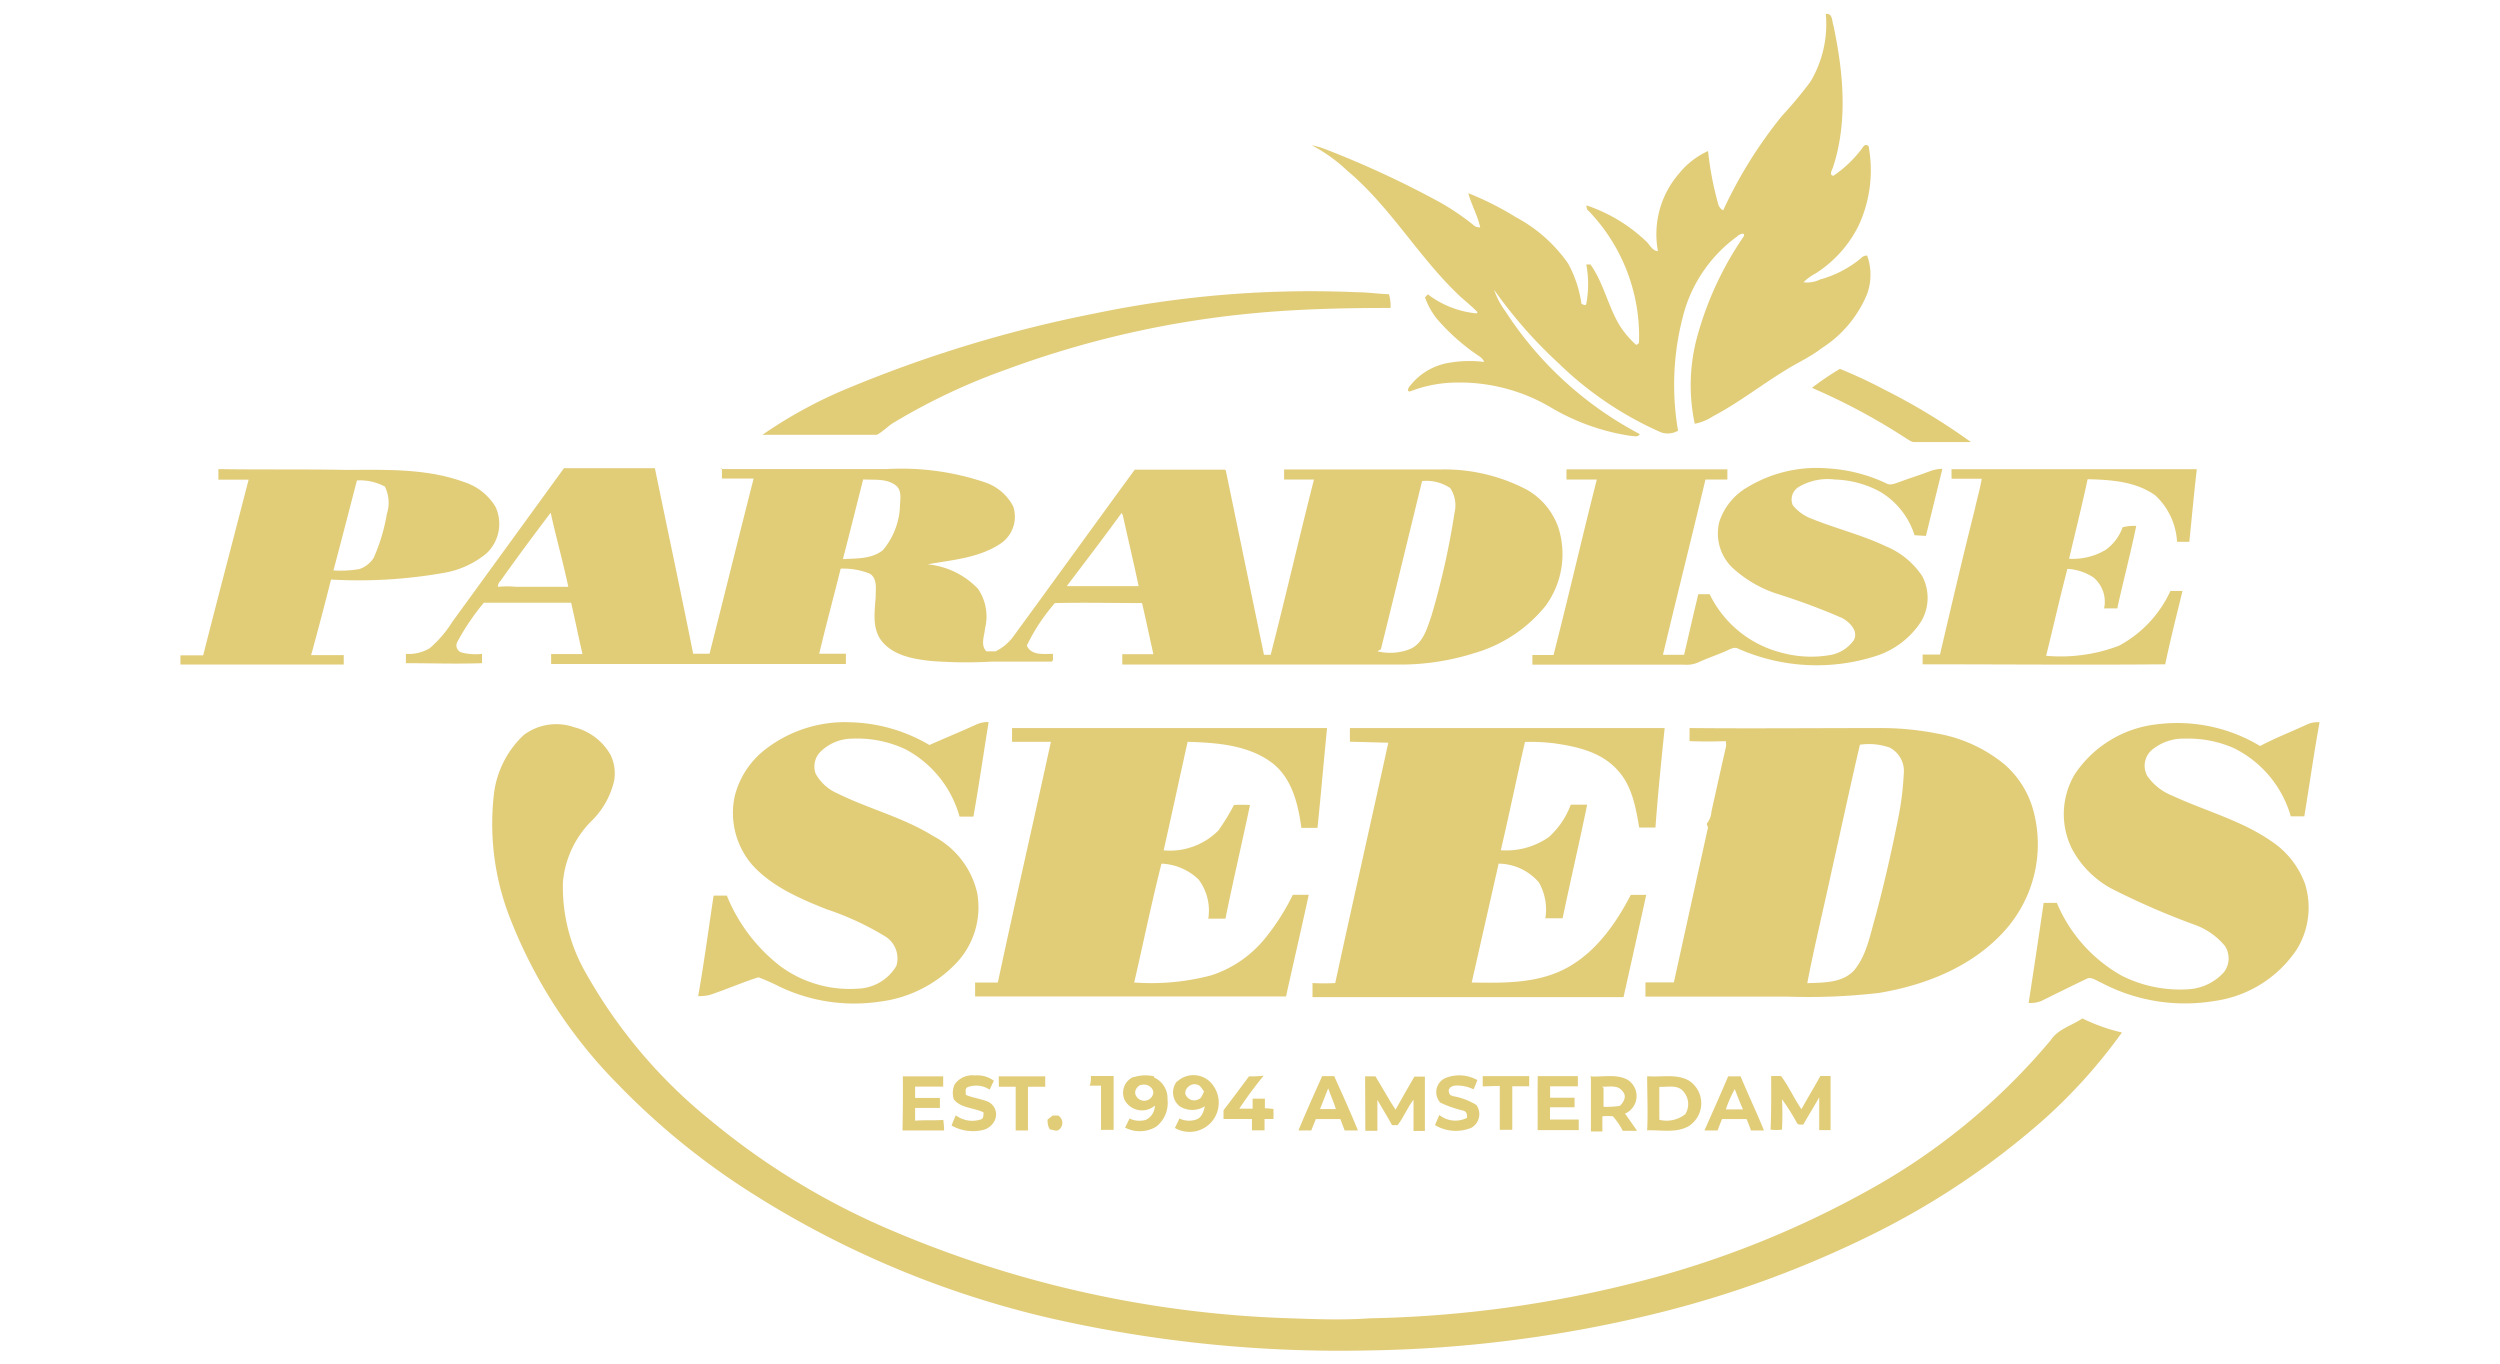 <svg id="Слой_1" data-name="Слой 1" xmlns="http://www.w3.org/2000/svg" width="220" height="120" viewBox="0 0 220 120"><defs><style>.cls-1{fill:#e1cc78;}</style></defs><g id="_e1cc78ff" data-name="#e1cc78ff"><path class="cls-1" d="M160.67,1.23c.62-.09.53.65.67,1,.86,4.05,1.28,8.38,0,12.38-.06.27-.45.79,0,.86A10.55,10.55,0,0,0,164,12.87a.26.26,0,0,1,.47.18,11.6,11.6,0,0,1-.91,6.8,10.52,10.52,0,0,1-3.85,4.25,4,4,0,0,0-1,.74,2.5,2.5,0,0,0,1.44-.24,9.66,9.66,0,0,0,3.6-1.86.7.7,0,0,1,.56-.25,5,5,0,0,1,0,3.37,10.31,10.31,0,0,1-4,4.78c-1,.78-2.22,1.32-3.29,2-2.11,1.3-4.07,2.83-6.29,4a4.42,4.42,0,0,1-1.59.65,16.22,16.22,0,0,1,.31-8,29.06,29.06,0,0,1,4-8.49c.18-.43-.45-.16-.57,0a12.5,12.5,0,0,0-4.62,6.46,23.77,23.77,0,0,0-.59,10.64,1.82,1.82,0,0,1-1.49.15,30.47,30.47,0,0,1-9-6.06,40.42,40.42,0,0,1-5.7-6.49,7,7,0,0,0,1,1.9,31.63,31.63,0,0,0,11.82,10.8c-.16.31-.52.16-.78.16a19.36,19.36,0,0,1-7-2.48,15.79,15.79,0,0,0-8.61-2.21,11.36,11.36,0,0,0-3.78.76c-.43.1-.15-.4,0-.53a5.48,5.48,0,0,1,3.19-1.94,10.68,10.68,0,0,1,3.29-.11,1.06,1.06,0,0,0-.41-.48A18.38,18.38,0,0,1,126.4,28a6.71,6.71,0,0,1-1-1.83l.25-.27a8.37,8.37,0,0,0,4.3,1.68l.07-.11c-.47-.49-1-.91-1.52-1.38-3.63-3.4-6.11-7.86-9.94-11.07a14.09,14.09,0,0,0-3.13-2.24,6.9,6.9,0,0,1,1.1.31,85.38,85.38,0,0,1,10.18,4.71,21.84,21.84,0,0,1,2.95,2,.73.73,0,0,0,.6.2c-.24-1.05-.78-2-1.05-3a26.66,26.66,0,0,1,4.2,2.12A13.1,13.1,0,0,1,138,23.2a10.48,10.48,0,0,1,1.17,3.54c.15.05.37.21.42,0a9.2,9.2,0,0,0,0-3.47l.37,0c1.14,1.61,1.53,3.6,2.52,5.29A7.85,7.85,0,0,0,144,30.36l.23-.17a15.93,15.93,0,0,0-4.43-11.63c-.17-.11-.18-.31-.2-.49a14.08,14.08,0,0,1,5.21,3.12c.37.3.55.88,1.09.91a8.13,8.13,0,0,1,1.84-6.81,7,7,0,0,1,2.57-2,27.9,27.9,0,0,0,.88,4.62.86.86,0,0,0,.45.6,39.53,39.53,0,0,1,5.18-8.32,37.05,37.05,0,0,0,2.5-3A9.89,9.89,0,0,0,160.67,1.23Z"/><path class="cls-1" d="M96.36,27.58a93.2,93.2,0,0,1,23.14-1.86c.91,0,1.82.15,2.73.17a3.79,3.79,0,0,1,.14,1.21c-4.1,0-8.22.09-12.31.49a85.66,85.66,0,0,0-21.49,4.92,54.65,54.65,0,0,0-9.82,4.62c-.57.31-1,.83-1.59,1.13H67.1a40.4,40.4,0,0,1,8-4.29A113.31,113.31,0,0,1,96.36,27.58Z"/><path class="cls-1" d="M161.91,32.46a40.88,40.88,0,0,1,3.86,1.8,55.87,55.87,0,0,1,7.67,4.64h-5c-.24,0-.41-.16-.6-.26a55.1,55.1,0,0,0-8.39-4.51A25.48,25.48,0,0,1,161.91,32.46Z"/><path class="cls-1" d="M63.39,41.28c4.86,0,9.73,0,14.6,0a23,23,0,0,1,8.64,1.15,4.36,4.36,0,0,1,2.53,2.13A2.85,2.85,0,0,1,88,47.87c-1.89,1.24-4.21,1.4-6.37,1.79a7.09,7.09,0,0,1,4.43,2.15,4.34,4.34,0,0,1,.62,3.51c-.06.66-.41,1.45.12,2,.27,0,.53,0,.8,0A4.2,4.2,0,0,0,89.18,56c3.57-4.88,7.11-9.79,10.68-14.67,2.64,0,5.29,0,7.93,0l.08.07,3.36,16.22.59,0c1.32-5.12,2.5-10.29,3.81-15.42-.88,0-1.75,0-2.63,0,0-.3,0-.6,0-.89h13.93a15.6,15.6,0,0,1,7.48,1.81,6.17,6.17,0,0,1,2.72,3.29A7.7,7.7,0,0,1,136,53.33a12.52,12.52,0,0,1-6.28,4.15,21.53,21.53,0,0,1-6.22,1c-8.25,0-16.49,0-24.74,0,0-.31,0-.61,0-.91.91,0,1.83,0,2.74,0-.34-1.5-.65-3-1-4.5-2.55,0-5.13-.06-7.67,0a16.84,16.84,0,0,0-2.47,3.74c.39.91,1.52.72,2.32.73-.08.2.13.73-.25.68-1.71,0-3.42,0-5.12,0a39.51,39.51,0,0,1-5.44-.06c-1.54-.17-3.27-.48-4.29-1.76-.86-1.12-.6-2.6-.52-3.91,0-.68.16-1.56-.5-2a6.28,6.28,0,0,0-2.58-.45c-.62,2.5-1.3,5-1.89,7.49.78,0,1.57,0,2.35,0l0,.9q-13,0-25.94,0c0-.29,0-.58,0-.87h2.76c-.35-1.51-.65-3-1-4.52-2.56,0-5.12,0-7.68,0a20.4,20.4,0,0,0-2.33,3.44.65.65,0,0,0,.37.94,4.94,4.94,0,0,0,1.8.12c0,.28,0,.55,0,.82-2.23.08-4.47,0-6.7,0,0-.28,0-.55,0-.82a3.57,3.57,0,0,0,2.1-.5,10.21,10.21,0,0,0,2-2.34q4.91-6.75,9.81-13.5c2.66,0,5.33,0,8,0,1.12,5.45,2.28,10.88,3.37,16.33.48,0,1,0,1.44,0,1.3-5.13,2.57-10.28,3.88-15.42-.93,0-1.86,0-2.79,0l0-.91m10.65,8c1.2-.06,2.54,0,3.52-.79a6.42,6.42,0,0,0,1.49-3.71c0-.67.24-1.54-.38-2-.8-.61-1.9-.45-2.85-.51-.6,2.34-1.18,4.69-1.78,7m51-7c-1.23,5-2.43,10-3.66,14.94l-.31.18a4.68,4.68,0,0,0,2.86-.19c1.16-.49,1.51-1.81,1.89-2.9A68.72,68.72,0,0,0,128,45.11a2.75,2.75,0,0,0-.38-2.16,3.77,3.77,0,0,0-2.63-.6M44,51.16a.7.7,0,0,0-.18.48,8.58,8.58,0,0,1,1.6,0c1.53,0,3.06,0,4.59,0-.46-2.18-1.07-4.34-1.55-6.52-1.52,2-3,4-4.46,6.06m49.91.4c2.09,0,4.19,0,6.29,0-.44-2.1-.94-4.18-1.4-6.27a1.51,1.51,0,0,1-.1-.17C97.13,47.31,95.5,49.43,93.89,51.56Z"/><path class="cls-1" d="M153.8,42.86a11.78,11.78,0,0,1,7.06-1.64A13.9,13.9,0,0,1,166,42.54c.36.21.75,0,1.11-.11.93-.35,1.89-.64,2.82-1a3.09,3.09,0,0,1,1-.17q-.74,3-1.45,5.9l-1-.06a6.84,6.84,0,0,0-3-3.81,8.79,8.79,0,0,0-4-1.09,5,5,0,0,0-3.24.68,1.29,1.29,0,0,0-.48,1.57,3.86,3.86,0,0,0,1.72,1.22c2.13.86,4.39,1.41,6.47,2.4a7.09,7.09,0,0,1,3.2,2.62,4.08,4.08,0,0,1-.09,4,7.43,7.43,0,0,1-3.86,3A17.06,17.06,0,0,1,153,57.1c-.35-.2-.71,0-1,.14-.87.39-1.77.68-2.62,1.08a2.67,2.67,0,0,1-1.22.17c-4.44,0-8.88,0-13.31,0,0-.28,0-.56,0-.85.62,0,1.24,0,1.86,0,1.32-5.13,2.5-10.3,3.81-15.44h-2.67V41.3c4.72,0,9.44,0,14.16,0,0,.3,0,.6,0,.9-.64,0-1.29,0-1.93,0-1.22,5.14-2.52,10.28-3.74,15.42h1.86c.42-1.78.82-3.56,1.25-5.33l1,0a9.65,9.65,0,0,0,6.19,5.11,9.93,9.93,0,0,0,4.5.23,3.23,3.23,0,0,0,2-1.3c.41-.8-.34-1.55-1-1.93a57.72,57.72,0,0,0-5.89-2.19,10.71,10.71,0,0,1-3.84-2.29,4.2,4.2,0,0,1-1.11-4A5.48,5.48,0,0,1,153.8,42.86Z"/><path class="cls-1" d="M19.21,41.28c3.71.06,7.43,0,11.14.07,3.49,0,7.11-.16,10.46,1.06a5,5,0,0,1,2.8,2.2,3.57,3.57,0,0,1-.79,4.08,8,8,0,0,1-3.69,1.71,43,43,0,0,1-10,.6q-.84,3.34-1.75,6.65c.95,0,1.91,0,2.87,0,0,.27,0,.55,0,.83-4.79,0-9.58,0-14.37,0,0-.28,0-.54,0-.81.66,0,1.33,0,2,0,1.31-5.16,2.67-10.31,4-15.46H19.22c0-.3,0-.6,0-.9m10.14,8.89a10,10,0,0,0,2.26-.12c0-.06,0-.18,0-.24l0,.24a2.4,2.4,0,0,0,1.27-1,16,16,0,0,0,1.15-3.84,3.21,3.21,0,0,0-.17-2.42,4.59,4.59,0,0,0-2.46-.54C30.74,44.85,30.06,47.51,29.35,50.17Z"/><path class="cls-1" d="M171.73,41.29c7.2,0,14.39,0,21.59,0-.25,2.13-.44,4.26-.66,6.39h-1.08a6,6,0,0,0-1.92-4.09c-1.71-1.23-3.91-1.37-5.95-1.42-.5,2.34-1.08,4.66-1.63,7a5.66,5.66,0,0,0,3.2-.77,4.13,4.13,0,0,0,1.51-2,4,4,0,0,1,1.2-.12c-.5,2.43-1.14,4.83-1.67,7.26-.39,0-.78,0-1.16,0a2.79,2.79,0,0,0-.94-2.73,4.65,4.65,0,0,0-2.29-.75c-.66,2.54-1.24,5.1-1.87,7.65a14.43,14.43,0,0,0,6.42-.89A10.4,10.4,0,0,0,191,52h1.06c-.52,2.15-1.07,4.29-1.52,6.46-7.12.06-14.23,0-21.35,0,0-.29,0-.58,0-.86h1.53c1-4.28,2-8.57,3.08-12.85.18-.87.45-1.73.59-2.62-.88,0-1.77,0-2.65,0Z"/><path class="cls-1" d="M86,63.72A2.5,2.5,0,0,1,87,63.54c-.45,2.77-.85,5.55-1.34,8.32l-1.22,0a9.61,9.61,0,0,0-4.77-5.93A10,10,0,0,0,75,65a4,4,0,0,0-2.89,1.25,1.85,1.85,0,0,0-.33,1.84,4,4,0,0,0,1.89,1.72c2.77,1.37,5.82,2.12,8.45,3.76a7.55,7.55,0,0,1,3.87,5,7.15,7.15,0,0,1-1.75,6.09,11.22,11.22,0,0,1-6.93,3.5,15.23,15.23,0,0,1-8.74-1.35A18.6,18.6,0,0,0,66.74,86c-1.45.46-2.85,1.08-4.3,1.56a4.11,4.11,0,0,1-1,.1c.52-2.94.91-5.9,1.36-8.85l1.16,0a14.93,14.93,0,0,0,4.73,6.23A10.28,10.28,0,0,0,75.51,87a4.08,4.08,0,0,0,3.37-2,2.28,2.28,0,0,0-1-2.61A25.34,25.34,0,0,0,72.7,80c-2.35-.94-4.81-2-6.52-3.91a7,7,0,0,1-1.53-6A7.5,7.5,0,0,1,67.28,66a11.45,11.45,0,0,1,7.57-2.44,14.42,14.42,0,0,1,6.94,2C83.18,64.94,84.6,64.36,86,63.72Z"/><path class="cls-1" d="M203,63.76a2.24,2.24,0,0,1,1.12-.2c-.5,2.75-.89,5.52-1.34,8.28-.4,0-.8,0-1.19,0a9.65,9.65,0,0,0-5-6,9.94,9.94,0,0,0-4.31-.84A4.32,4.32,0,0,0,189.36,66a1.84,1.84,0,0,0-.4,2.28A4.77,4.77,0,0,0,191.12,70c2.9,1.35,6.06,2.17,8.72,4a7.62,7.62,0,0,1,3,3.78,7,7,0,0,1-.75,5.81,10.42,10.42,0,0,1-7.17,4.49,15.77,15.77,0,0,1-10-1.6c-.38-.15-.75-.47-1.18-.4-1.37.65-2.73,1.33-4.09,2a2.56,2.56,0,0,1-1.13.18c.45-2.93.9-5.87,1.32-8.81H181a13.21,13.21,0,0,0,5.71,6.41,11.39,11.39,0,0,0,5.79,1.2,4.57,4.57,0,0,0,3.2-1.5,2,2,0,0,0,.09-2.32,6.13,6.13,0,0,0-2.63-1.85,66.09,66.09,0,0,1-7.38-3.21,8.54,8.54,0,0,1-3.46-3.51,6.86,6.86,0,0,1,.25-6.52,10,10,0,0,1,7.32-4.42,14.14,14.14,0,0,1,9,1.92C200.22,64.94,201.63,64.4,203,63.76Z"/><path class="cls-1" d="M46.09,64.68A4.77,4.77,0,0,1,50.54,64a5.09,5.09,0,0,1,3.2,2.45,3.8,3.8,0,0,1,.31,2.23,7.23,7.23,0,0,1-1.87,3.44,8.68,8.68,0,0,0-2.64,5.48,15.12,15.12,0,0,0,2,8,44.88,44.88,0,0,0,11,13,63.94,63.94,0,0,0,15.12,9.33,97.14,97.14,0,0,0,35.9,8.08c2.32.08,4.64.17,7,0a102.69,102.69,0,0,0,23.79-3.26,84.33,84.33,0,0,0,19.86-7.89,56.51,56.51,0,0,0,16.25-13.32c.66-1,1.86-1.28,2.79-1.92a16,16,0,0,0,3.48,1.24,47.21,47.21,0,0,1-6.81,7.6,68.78,68.78,0,0,1-14.81,10,92.8,92.8,0,0,1-19.92,7.26,113.35,113.35,0,0,1-24.81,3.12A114.81,114.81,0,0,1,92.42,116a84.55,84.55,0,0,1-26.26-11,64,64,0,0,1-11.77-9.57A42.85,42.85,0,0,1,44.77,80.5a22.73,22.73,0,0,1-1.33-10.39A8.52,8.52,0,0,1,46.09,64.68Z"/><path class="cls-1" d="M89.06,64.07c9.24,0,18.48,0,27.72,0-.29,2.92-.54,5.86-.84,8.78-.48,0-1,0-1.42,0-.28-2.1-.83-4.41-2.62-5.75-2.11-1.56-4.86-1.74-7.39-1.82-.71,3.19-1.39,6.37-2.11,9.55a6,6,0,0,0,4.83-1.76,20.43,20.43,0,0,0,1.36-2.23,13.26,13.26,0,0,1,1.41,0c-.7,3.32-1.48,6.64-2.16,10-.5,0-1,0-1.51,0a4.55,4.55,0,0,0-.85-3.44A5,5,0,0,0,102.21,76c-.88,3.47-1.6,7-2.4,10.46a20.63,20.63,0,0,0,6.78-.63,10.12,10.12,0,0,0,4.65-3.15,19.88,19.88,0,0,0,2.53-3.94c.47,0,.93,0,1.4,0-.65,3-1.35,6-2,8.95-9.12,0-18.24,0-27.36,0q0-.61,0-1.23c.68,0,1.35,0,2,0,1.51-7.07,3.13-14.11,4.67-21.18-1.14,0-2.28,0-3.42,0C89.06,64.87,89.06,64.47,89.06,64.07Z"/><path class="cls-1" d="M118.79,65.27c0-.4,0-.8,0-1.2q13.85,0,27.7,0c-.3,2.92-.6,5.83-.81,8.75l-1.43,0c-.31-1.81-.65-3.78-2-5.15-1.43-1.53-3.58-2-5.57-2.27a17.28,17.28,0,0,0-2.48-.11c-.74,3.17-1.38,6.36-2.13,9.53a6.55,6.55,0,0,0,4.22-1.15,7.24,7.24,0,0,0,1.94-2.86h1.44c-.68,3.32-1.46,6.64-2.16,10-.51,0-1,0-1.52,0a4.8,4.8,0,0,0-.57-3.16A4.74,4.74,0,0,0,131.88,76l-2.37,10.46c2.82.05,5.81.1,8.36-1.28s4.32-3.88,5.64-6.43c.45,0,.91,0,1.36,0-.66,3-1.33,6-2,9-9.13,0-18.25,0-27.37,0,0-.41,0-.83,0-1.24a19.64,19.64,0,0,0,2,0c1.53-7.06,3.13-14.1,4.67-21.15Z"/><path class="cls-1" d="M148.71,64.07c5.48.05,11,0,16.45,0a25.56,25.56,0,0,1,5.3.48,12.79,12.79,0,0,1,5.94,2.72A8.24,8.24,0,0,1,179,71.58a11.38,11.38,0,0,1-2.48,10.2c-2.83,3.23-7,4.91-11.19,5.6a53.44,53.44,0,0,1-8.1.32c-4.14,0-8.29,0-12.43,0,0-.42,0-.84,0-1.25.83,0,1.66,0,2.5,0q1.5-6.81,3-13.62c0-.14-.18-.3-.05-.42a1.92,1.92,0,0,0,.36-1q.62-2.81,1.25-5.59a1.11,1.11,0,0,0,0-.6q-1.59.06-3.18,0c0-.39,0-.78,0-1.17m15,1.46c-.85,3.61-1.62,7.25-2.44,10.88-.72,3.38-1.55,6.74-2.2,10.13,1.43-.06,3.12,0,4.15-1.16,1.1-1.36,1.39-3.15,1.87-4.78.74-2.76,1.38-5.56,1.94-8.37a25.7,25.7,0,0,0,.53-4.1,2.33,2.33,0,0,0-1.23-2.32A5.48,5.48,0,0,0,163.71,65.53Z"/><path class="cls-1" d="M99.74,94.8a3.4,3.4,0,0,1,1.82-.08l0,.1a2,2,0,0,1,1.18,1.92,2.65,2.65,0,0,1-1,2.41,2.79,2.79,0,0,1-2.73.08l.39-.8a2,2,0,0,0,1.45.11,1.42,1.42,0,0,0,.78-1.25,1.73,1.73,0,0,1-2.68-.53,1.53,1.53,0,0,1,.81-2m.66.7c-.37.11-.69.61-.43,1a.81.81,0,0,0,1.49-.21C101.58,95.69,100.86,95.29,100.4,95.5Z"/><path class="cls-1" d="M103.57,95.2a2.1,2.1,0,0,1,3.22.37,2.57,2.57,0,0,1-3.4,3.69c.14-.28.27-.55.4-.83a2,2,0,0,0,1.48.09c.49-.17.65-.71.76-1.17a2.07,2.07,0,0,1-2.22,0,1.56,1.56,0,0,1-.24-2.19m.79,1.21a.8.8,0,0,0,1.12.36c.29-.11.34-.44.48-.68-.19-.22-.32-.57-.65-.61C104.78,95.27,104.11,95.87,104.36,96.41Z"/><path class="cls-1" d="M109.91,94.72a9.29,9.29,0,0,0,1.29-.06,35.51,35.51,0,0,0-2.14,2.9h1.17v-.88h1.08c0,.28,0,.56,0,.85a6.32,6.32,0,0,1,.75.06,8.53,8.53,0,0,1,0,.88h-.78c0,.33,0,.67,0,1h-1.11c0-.34,0-.67,0-1-.83,0-1.67,0-2.5,0,0-.26,0-.52,0-.77C108.44,96.7,109.18,95.71,109.91,94.72Z"/><path class="cls-1" d="M120.13,94.72l.91,0c.62,1,1.14,2,1.77,2.93.55-1,1.1-1.94,1.66-2.91l.92,0c0,1.59,0,3.19,0,4.78h-1c0-.91,0-1.83,0-2.75-.54.7-.86,1.55-1.4,2.24h-.49c-.41-.76-.87-1.48-1.29-2.22,0,.91,0,1.82,0,2.72-.36,0-.71,0-1.06,0C120.15,97.88,120.14,96.3,120.13,94.72Z"/><path class="cls-1" d="M155.86,94.7a6.48,6.48,0,0,1,.88,0c.68.91,1.15,2,1.79,2.91.54-1,1.13-1.94,1.66-2.92l.9,0c0,1.59,0,3.17,0,4.76h-1c0-1,0-1.93,0-2.89-.45.81-.94,1.59-1.4,2.4-.19,0-.47.06-.57-.16a17.65,17.65,0,0,0-1.31-2.07c.06.89.05,1.78,0,2.68a4.42,4.42,0,0,1-1,0C155.88,97.86,155.87,96.28,155.86,94.7Z"/><path class="cls-1" d="M79.45,94.72c1.18,0,2.36,0,3.55,0,0,.3,0,.6,0,.9-.82,0-1.65,0-2.47,0v1c.73,0,1.46,0,2.18,0v.88c-.73,0-1.46,0-2.18,0,0,.37,0,.74,0,1.12.82-.07,1.65,0,2.48-.07a7.28,7.28,0,0,1,.07.93c-1.22,0-2.44,0-3.66,0C79.45,97.89,79.47,96.3,79.45,94.72Z"/><path class="cls-1" d="M84,95.44a1.89,1.89,0,0,1,1.8-.8,2.39,2.39,0,0,1,1.66.47c-.13.26-.25.52-.37.78a2.14,2.14,0,0,0-1.91-.23c-.3.1-.17.45-.19.69.62.26,1.3.34,1.93.59a1.23,1.23,0,0,1,.64,1.6,1.56,1.56,0,0,1-1.21.93,3.84,3.84,0,0,1-2.61-.42c.11-.31.24-.61.37-.9a2.43,2.43,0,0,0,2.14.38c.33-.06.29-.38.3-.64-.86-.43-2-.35-2.62-1.16A1.9,1.9,0,0,1,84,95.44Z"/><path class="cls-1" d="M87.89,94.72c1.36,0,2.72,0,4.09,0,0,.3,0,.6,0,.91l-1.52,0c0,1.28,0,2.57,0,3.85H89.38c0-1.28,0-2.57,0-3.85H87.9C87.9,95.31,87.89,95,87.89,94.72Z"/><path class="cls-1" d="M96,94.69c.67,0,1.35,0,2,0,0,1.58,0,3.16,0,4.74l-1.11,0c0-1.3,0-2.59,0-3.89l-1,0C96,95.31,96,95,96,94.69Z"/><path class="cls-1" d="M114.27,99.46c.66-1.6,1.37-3.18,2.08-4.76h1.06c.72,1.59,1.43,3.17,2.09,4.78l-1.17,0c-.12-.34-.26-.68-.38-1-.72,0-1.44,0-2.16,0l-.4,1c-.37,0-.75,0-1.12,0m1.9-1.88,1.39,0c-.19-.63-.47-1.21-.68-1.83C116.63,96.38,116.41,97,116.17,97.58Z"/><path class="cls-1" d="M127.19,94.87a3.25,3.25,0,0,1,2.82.18c-.11.27-.21.54-.34.81a3.28,3.28,0,0,0-1.56-.33c-.29,0-.7.2-.61.56s.21.28.36.37a5.72,5.72,0,0,1,2.06.78,1.38,1.38,0,0,1-.43,2,3.57,3.57,0,0,1-3.21-.23l.38-.89a2.27,2.27,0,0,0,2.44.25c0-.29,0-.55-.35-.64a9.83,9.83,0,0,1-2-.7A1.36,1.36,0,0,1,127.19,94.87Z"/><path class="cls-1" d="M130.48,95.6l0-.9c1.36,0,2.73,0,4.09,0,0,.3,0,.59,0,.89h-1.49c0,1.27,0,2.55,0,3.83l-1.1,0c0-1.29,0-2.57,0-3.86Z"/><path class="cls-1" d="M135.32,94.7c1.18,0,2.35,0,3.53,0,0,.3,0,.6,0,.9-.82,0-1.63,0-2.44,0,0,.34,0,.68,0,1h2.15c0,.28,0,.56,0,.84H136.4v1.08c.84,0,1.69,0,2.53,0,0,.31,0,.62,0,.93-1.21,0-2.41,0-3.62,0C135.33,97.87,135.29,96.29,135.32,94.7Z"/><path class="cls-1" d="M139.93,94.72c1.1.08,2.29-.24,3.3.3A1.69,1.69,0,0,1,143,98c.36.5.71,1,1.06,1.51q-.63,0-1.26,0a5.67,5.67,0,0,0-.87-1.28,7,7,0,0,0-.92,0c0,.44,0,.89,0,1.34H140c0-1.57,0-3.15,0-4.73m1.11.9c0,.55,0,1.11,0,1.66a8.58,8.58,0,0,0,1.43-.08c.33-.3.63-.82.29-1.23C142.38,95.41,141.61,95.67,141,95.62Z"/><path class="cls-1" d="M145,94.71c1.2.1,2.51-.24,3.62.38a2.38,2.38,0,0,1,0,4c-1.11.65-2.45.33-3.67.38.08-1.57,0-3.15,0-4.73m1.07.93c0,1,0,1.91,0,2.87a2.62,2.62,0,0,0,2.29-.5,1.67,1.67,0,0,0-.18-2C147.64,95.44,146.78,95.67,146.07,95.64Z"/><path class="cls-1" d="M150,99.46c.7-1.57,1.4-3.15,2.08-4.74h1.09c.66,1.59,1.41,3.16,2.06,4.76h-1.15c-.11-.35-.25-.69-.38-1-.72,0-1.44,0-2.16,0-.14.33-.27.66-.39,1H150m1.9-1.85c.49,0,1,0,1.48,0-.26-.59-.49-1.19-.72-1.79A10.16,10.16,0,0,0,151.88,97.61Z"/><path class="cls-1" d="M92.63,98.17h.5a.76.76,0,0,1,.09,1.22c-.24.23-.56,0-.84,0a1.56,1.56,0,0,1-.19-.87Z"/></g></svg>